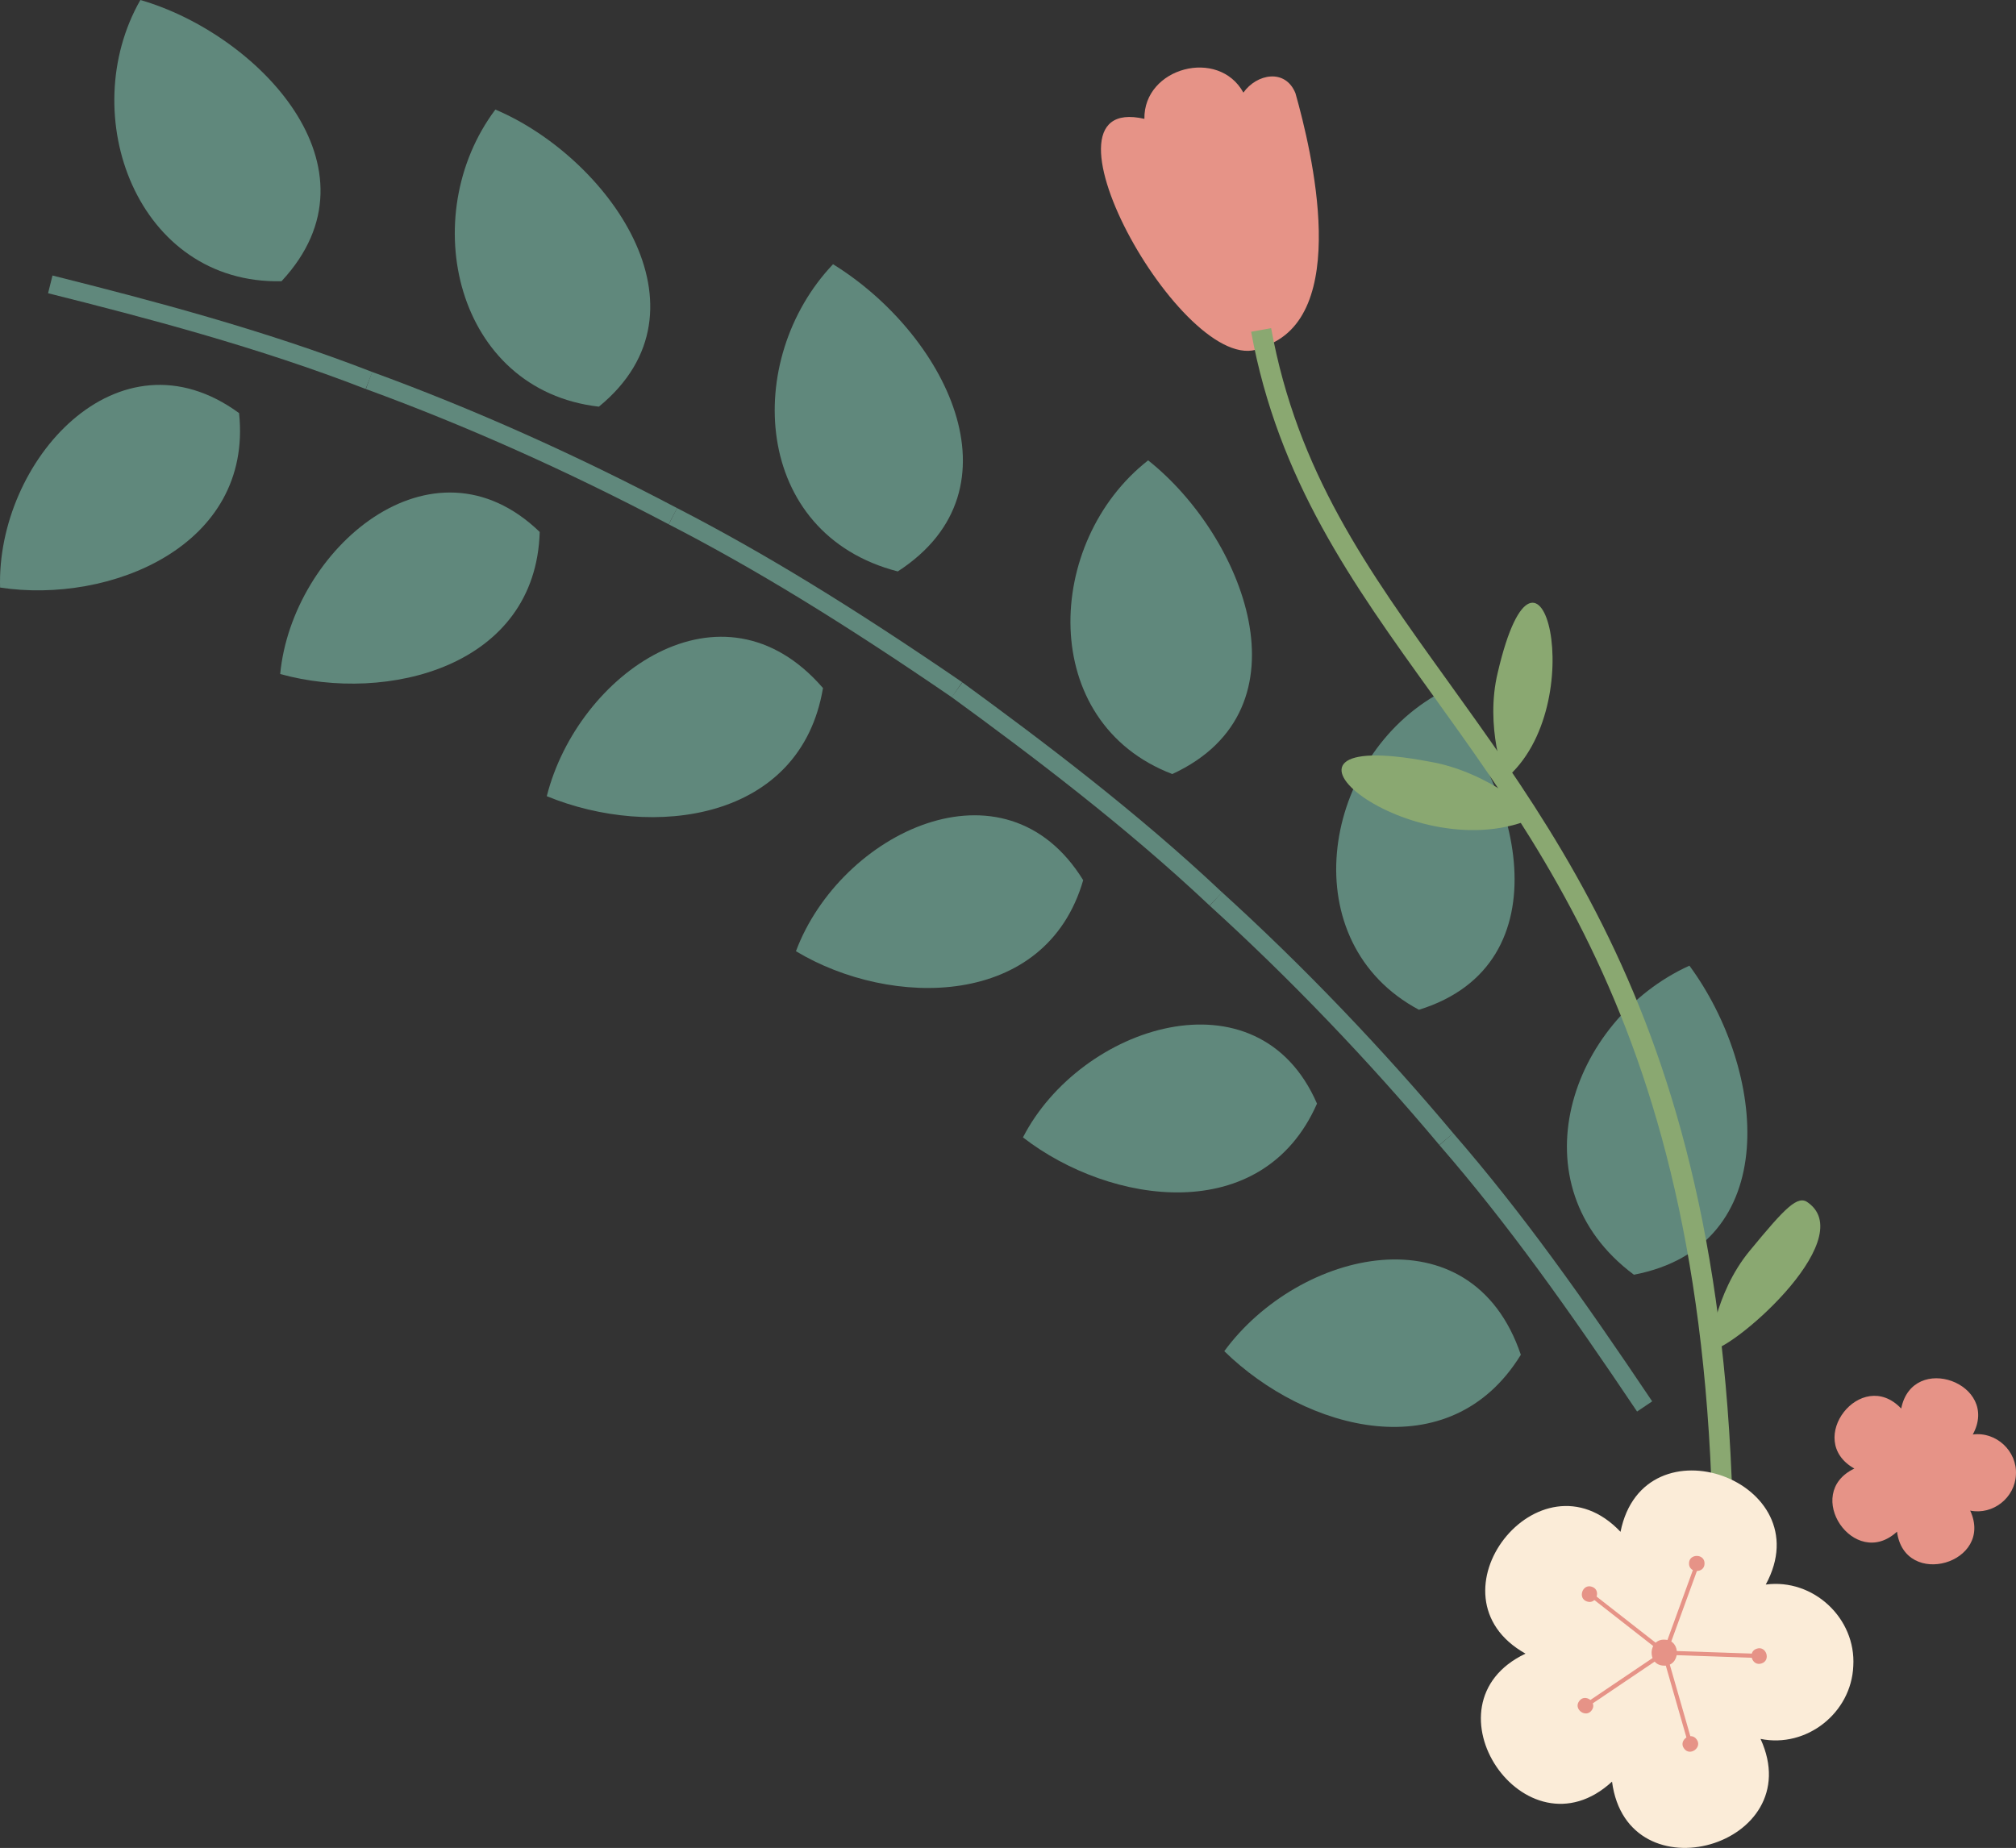   <svg version="1.1" xmlns="http://www.w3.org/2000/svg" xmlns:xlink="http://www.w3.org/1999/xlink" x="0px" y="0px" viewBox="0 0 50.538 46.332" style="enable-background:new 0 0 50.538 46.332;" xml:space="preserve">
   <rect x="0" y="0" width="50.538" height="46.332" fill="#333333" stroke="none"/>
   <g>
    <g>
     <g>
      <g>
       <path style="fill:#60887C;" d="M38.125,33.967c-1.777,2.89-5.393,1.907-7.434-0.09C32.552,31.335,36.883,30.292,38.125,33.967z">
       </path>
      </g>
      <g>
       <path style="fill:#60887C;" d="M40.96,31.96c3.757-0.723,3.322-5.123,1.391-7.749C39.352,25.574,37.94,29.713,40.96,31.96z">
       </path>
      </g>
      <g>
       <path style="fill:#60887C;" d="M41.229,35.262c-1.551-2.309-3.145-4.599-4.972-6.702">
       </path>
       <path style="fill:#60887C;" d="M41.039,35.39c-1.733-2.58-3.238-4.703-4.955-6.68l0.345-0.299
					c1.732,1.994,3.247,4.13,4.989,6.724L41.039,35.39z">
       </path>
      </g>
     </g>
     <g>
      <g>
       <path style="fill:#60887C;" d="M33.015,27.67c-1.362,3.098-5.169,2.552-7.371,0.847C27.085,25.709,31.538,24.266,33.015,27.67z">
       </path>
      </g>
      <g>
       <path style="fill:#60887C;" d="M35.571,25.317c3.697-1.146,2.537-5.733,0.404-7.876C33.096,19.134,32.426,23.64,35.571,25.317z">
       </path>
      </g>
      <g>
       <path style="fill:#60887C;" d="M36.257,28.56c-1.76-2.099-3.751-4.183-5.777-6.021">
       </path>
       <path style="fill:#60887C;" d="M36.082,28.707c-1.781-2.124-3.771-4.198-5.756-5.999l0.307-0.338
					c2,1.814,4.005,3.904,5.798,6.043L36.082,28.707z">
       </path>
      </g>
     </g>
     <g>
      <g>
       <path style="fill:#60887C;" d="M27.154,22.068c-0.934,3.228-4.822,3.214-7.201,1.781C21.065,20.881,25.182,18.87,27.154,22.068z
					">
       </path>
      </g>
      <g>
       <path style="fill:#60887C;" d="M29.388,19.407c3.531-1.632,1.77-5.982-0.606-7.865C26.173,13.584,26.003,18.115,29.388,19.407z">
       </path>
      </g>
      <g>
       <path style="fill:#60887C;" d="M30.48,22.539c-2.026-1.912-4.243-3.606-6.49-5.246">
       </path>
       <path style="fill:#60887C;" d="M30.323,22.705c-2.099-1.98-4.447-3.754-6.468-5.227l0.27-0.369
					c2.031,1.482,4.394,3.267,6.512,5.265L30.323,22.705z">
       </path>
      </g>
     </g>
     <g>
      <g>
       <path style="fill:#60887C;" d="M20.631,17.251c-0.561,3.341-4.281,3.798-6.924,2.711C14.479,16.904,18.096,14.32,20.631,17.251z
					">
       </path>
      </g>
      <g>
       <path style="fill:#60887C;" d="M22.506,14.327c3.215-2.084,1.148-5.993-1.623-7.702C18.617,9.011,18.857,13.386,22.506,14.327z">
       </path>
      </g>
      <g>
       <path style="fill:#60887C;" d="M23.99,17.293c-2.296-1.572-4.646-3.074-7.122-4.35">
       </path>
       <path style="fill:#60887C;" d="M23.861,17.482c-2.77-1.897-4.959-3.234-7.097-4.336l0.21-0.407
					c2.155,1.111,4.359,2.457,7.146,4.365L23.861,17.482z">
       </path>
      </g>
     </g>
     <g>
      <g>
       <path style="fill:#60887C;" d="M13.53,13.337c-0.099,3.382-3.824,4.307-6.506,3.562C7.322,13.77,10.823,10.725,13.53,13.337z">
       </path>
      </g>
      <g>
       <path style="fill:#60887C;" d="M15.013,10.196c2.997-2.451,0.191-6.271-2.595-7.449C10.415,5.417,11.417,9.783,15.013,10.196z">
       </path>
      </g>
      <g>
       <path style="fill:#60887C;" d="M16.869,12.943c-2.46-1.297-5.006-2.449-7.618-3.403">
       </path>
       <path style="fill:#60887C;" d="M16.762,13.145c-2.532-1.335-5.087-2.476-7.59-3.391l0.156-0.429
					c2.524,0.922,5.097,2.071,7.647,3.415L16.762,13.145z">
       </path>
      </g>
     </g>
     <g>
      <g>
       <path style="fill:#60887C;" d="M5.993,10.357c0.353,3.34-3.248,4.794-5.991,4.374C-0.09,11.566,2.956,8.139,5.993,10.357z">
       </path>
      </g>
      <g>
       <path style="fill:#60887C;" d="M7.057,7.051C9.712,4.206,6.435,0.839,3.519,0C1.875,2.878,3.438,7.132,7.057,7.051z">
       </path>
      </g>
      <g>
       <path style="fill:#60887C;" d="M9.25,9.54c-2.596-1.01-5.291-1.733-7.989-2.411">
       </path>
       <path style="fill:#60887C;" d="M9.167,9.753c-2.697-1.049-5.524-1.79-7.962-2.401l0.111-0.444
					c2.453,0.616,5.296,1.361,8.017,2.419L9.167,9.753z">
       </path>
      </g>
     </g>
    </g>
    <g>
     <g>
      <path style="fill:#8AA871;" d="M43.86,31.363c-0.898,1.09-1.003,2.487-1.003,2.487c0.436,0.117,3.778-2.738,2.476-3.692
				C45.072,29.945,44.758,30.273,43.86,31.363z">
      </path>
     </g>
     <g>
      <g>
       <g>
        <path style="fill:#8AA871;" d="M35.836,19.096c1.563,0.269,2.676,1.381,2.676,1.381C35.454,21.927,30.849,18.147,35.836,19.096
						z">
        </path>
       </g>
       <g>
        <path style="fill:#8AA871;" d="M37.547,16.859c-0.333,1.373,0.182,2.676,0.182,2.676
						C39.938,17.697,38.593,12.386,37.547,16.859z">
        </path>
       </g>
      </g>
      <g>
       <path style="fill:#E69387;" d="M32.475,2.337c-0.253-0.625-0.971-0.488-1.305-0.015c-0.622-1.13-2.502-0.631-2.482,0.658
					c-3.073-0.708,1.149,6.767,2.973,5.715C33.9,7.977,32.88,3.769,32.475,2.337z">
       </path>
      </g>
      <g>
       <path style="fill:#8AA871;" d="M43.258,44.489l-0.509-0.037c1.168-15.899-3.097-21.83-6.86-27.064
					c-1.978-2.75-3.846-5.348-4.525-9.07l0.501-0.091c0.66,3.608,2.411,6.044,4.438,8.863
					C40.116,22.394,44.438,28.406,43.258,44.489z">
       </path>
      </g>
     </g>
    </g>
    <g>
     <g>
      <path style="fill:#FBECD8;" d="M46.459,41.771c0.072-1.198-1.004-2.201-2.194-2.043c1.412-2.595-3.06-4.217-3.641-1.322
				c-2.032-2.145-4.957,1.607-2.382,3.054c-2.668,1.269-0.003,5.211,2.169,3.209c0.383,2.93,4.955,1.613,3.723-1.071
				C45.288,43.833,46.41,42.948,46.459,41.771z">
      </path>
     </g>
     <g>
      <g>
       <g>
        <path style="fill:#E69387;" d="M41.704,41.761c-0.423-0.015-0.39-0.679,0.032-0.651C42.159,41.125,42.126,41.789,41.704,41.761
						z">
        </path>
       </g>
      </g>
      <g>
       <g>
        <path style="fill:#E69387;" d="M42.73,39.199c0.004,0.252-0.393,0.252-0.389,0C42.338,38.947,42.734,38.947,42.73,39.199z">
        </path>
       </g>
      </g>
      <g>
       <g>
        <rect x="40.975" y="40.321" transform="matrix(0.342 -0.94 0.94 0.342 -10.225 66.147)" style="fill:#E69387;" width="2.263" height="0.103">
        </rect>
       </g>
      </g>
      <g>
       <g>
        <path style="fill:#E69387;" d="M39.905,39.783c0.241,0.074,0.119,0.451-0.12,0.37C39.544,40.079,39.666,39.702,39.905,39.783z">
        </path>
       </g>
      </g>
      <g>
       <g>
        <rect x="40.777" y="39.607" transform="matrix(0.616 -0.788 0.788 0.616 -16.413 47.81)" style="fill:#E69387;" width="0.103" height="2.263">
        </rect>
       </g>
      </g>
      <g>
       <g>
        <path style="fill:#E69387;" d="M39.587,42.651c0.145-0.206,0.466,0.027,0.315,0.229C39.757,43.086,39.436,42.853,39.587,42.651
						z">
        </path>
       </g>
      </g>
      <g>
       <g>
        <polygon style="fill:#E69387;" points="39.873,42.744 39.815,42.658 41.69,41.393 41.748,41.479 					">
        </polygon>
       </g>
      </g>
      <g>
       <g>
        <path style="fill:#E69387;" d="M42.217,43.839c-0.151-0.202,0.169-0.435,0.315-0.229
						C42.683,43.812,42.362,44.045,42.217,43.839z">
        </path>
       </g>
      </g>
      <g>
       <g>
        <polygon style="fill:#E69387;" points="42.294,43.625 41.67,41.45 41.769,41.422 42.394,43.598 					">
        </polygon>
       </g>
      </g>
      <g>
       <g>
        <path style="fill:#E69387;" d="M44.159,41.706c-0.239,0.081-0.361-0.295-0.12-0.37C44.278,41.254,44.4,41.631,44.159,41.706z">
        </path>
       </g>
      </g>
      <g>
       <g>
        <polygon style="fill:#E69387;" points="43.98,41.566 41.717,41.488 41.721,41.384 43.983,41.462 					">
        </polygon>
       </g>
      </g>
     </g>
    </g>
    <g>
     <g>
      <path style="fill:#E69387;" d="M50.536,36.973c0.035-0.591-0.495-1.085-1.081-1.007c0.696-1.279-1.508-2.079-1.795-0.651
				c-1.001-1.057-2.443,0.792-1.174,1.505c-1.315,0.626-0.001,2.568,1.069,1.582c0.189,1.444,2.442,0.795,1.835-0.528
				C49.959,37.989,50.512,37.553,50.536,36.973z">
      </path>
     </g>
     <g>
      <g>
       <g>
        <path style="fill:#E69387;" d="M48.193,36.968c-0.208-0.007-0.192-0.335,0.016-0.321
						C48.417,36.655,48.401,36.982,48.193,36.968z">
        </path>
       </g>
      </g>
      <g>
       <g>
        <path style="fill:#E69387;" d="M48.699,35.706c0.002,0.124-0.194,0.124-0.192,0C48.505,35.581,48.701,35.581,48.699,35.706z">
        </path>
       </g>
      </g>
      <g>
       <g>
        <rect x="47.834" y="36.259" transform="matrix(0.342 -0.94 0.94 0.342 -2.246 69.362)" style="fill:#E69387;" width="1.115" height="0.051">
        </rect>
       </g>
      </g>
      <g>
       <g>
        <path style="fill:#E69387;" d="M47.306,35.994c0.119,0.037,0.058,0.222-0.059,0.182C47.128,36.139,47.189,35.953,47.306,35.994
						z">
        </path>
       </g>
      </g>
      <g>
       <g>
        <rect x="47.736" y="35.907" transform="matrix(0.616 -0.788 0.788 0.616 -10.384 51.63)" style="fill:#E69387;" width="0.051" height="1.115">
        </rect>
       </g>
      </g>
      <g>
       <g>
        <path style="fill:#E69387;" d="M47.15,37.407c0.072-0.102,0.23,0.013,0.155,0.113C47.233,37.621,47.075,37.506,47.15,37.407z">
        </path>
       </g>
      </g>
      <g>
       <g>
        <polygon style="fill:#E69387;" points="47.29,37.453 47.262,37.411 48.186,36.787 48.215,36.829 					">
        </polygon>
       </g>
      </g>
      <g>
       <g>
        <path style="fill:#E69387;" d="M48.446,37.993c-0.075-0.099,0.084-0.214,0.155-0.113
						C48.675,37.979,48.517,38.094,48.446,37.993z">
        </path>
       </g>
      </g>
      <g>
       <g>
        <polygon style="fill:#E69387;" points="48.484,37.887 48.176,36.815 48.225,36.801 48.533,37.874 					">
        </polygon>
       </g>
      </g>
      <g>
       <g>
        <path style="fill:#E69387;" d="M49.403,36.941c-0.118,0.04-0.178-0.146-0.059-0.182C49.461,36.719,49.522,36.904,49.403,36.941
						z">
        </path>
       </g>
      </g>
      <g>
       <g>
        <polygon style="fill:#E69387;" points="49.314,36.872 48.2,36.834 48.201,36.783 49.316,36.821 					">
        </polygon>
       </g>
      </g>
     </g>
    </g>
   </g>
  </svg>
